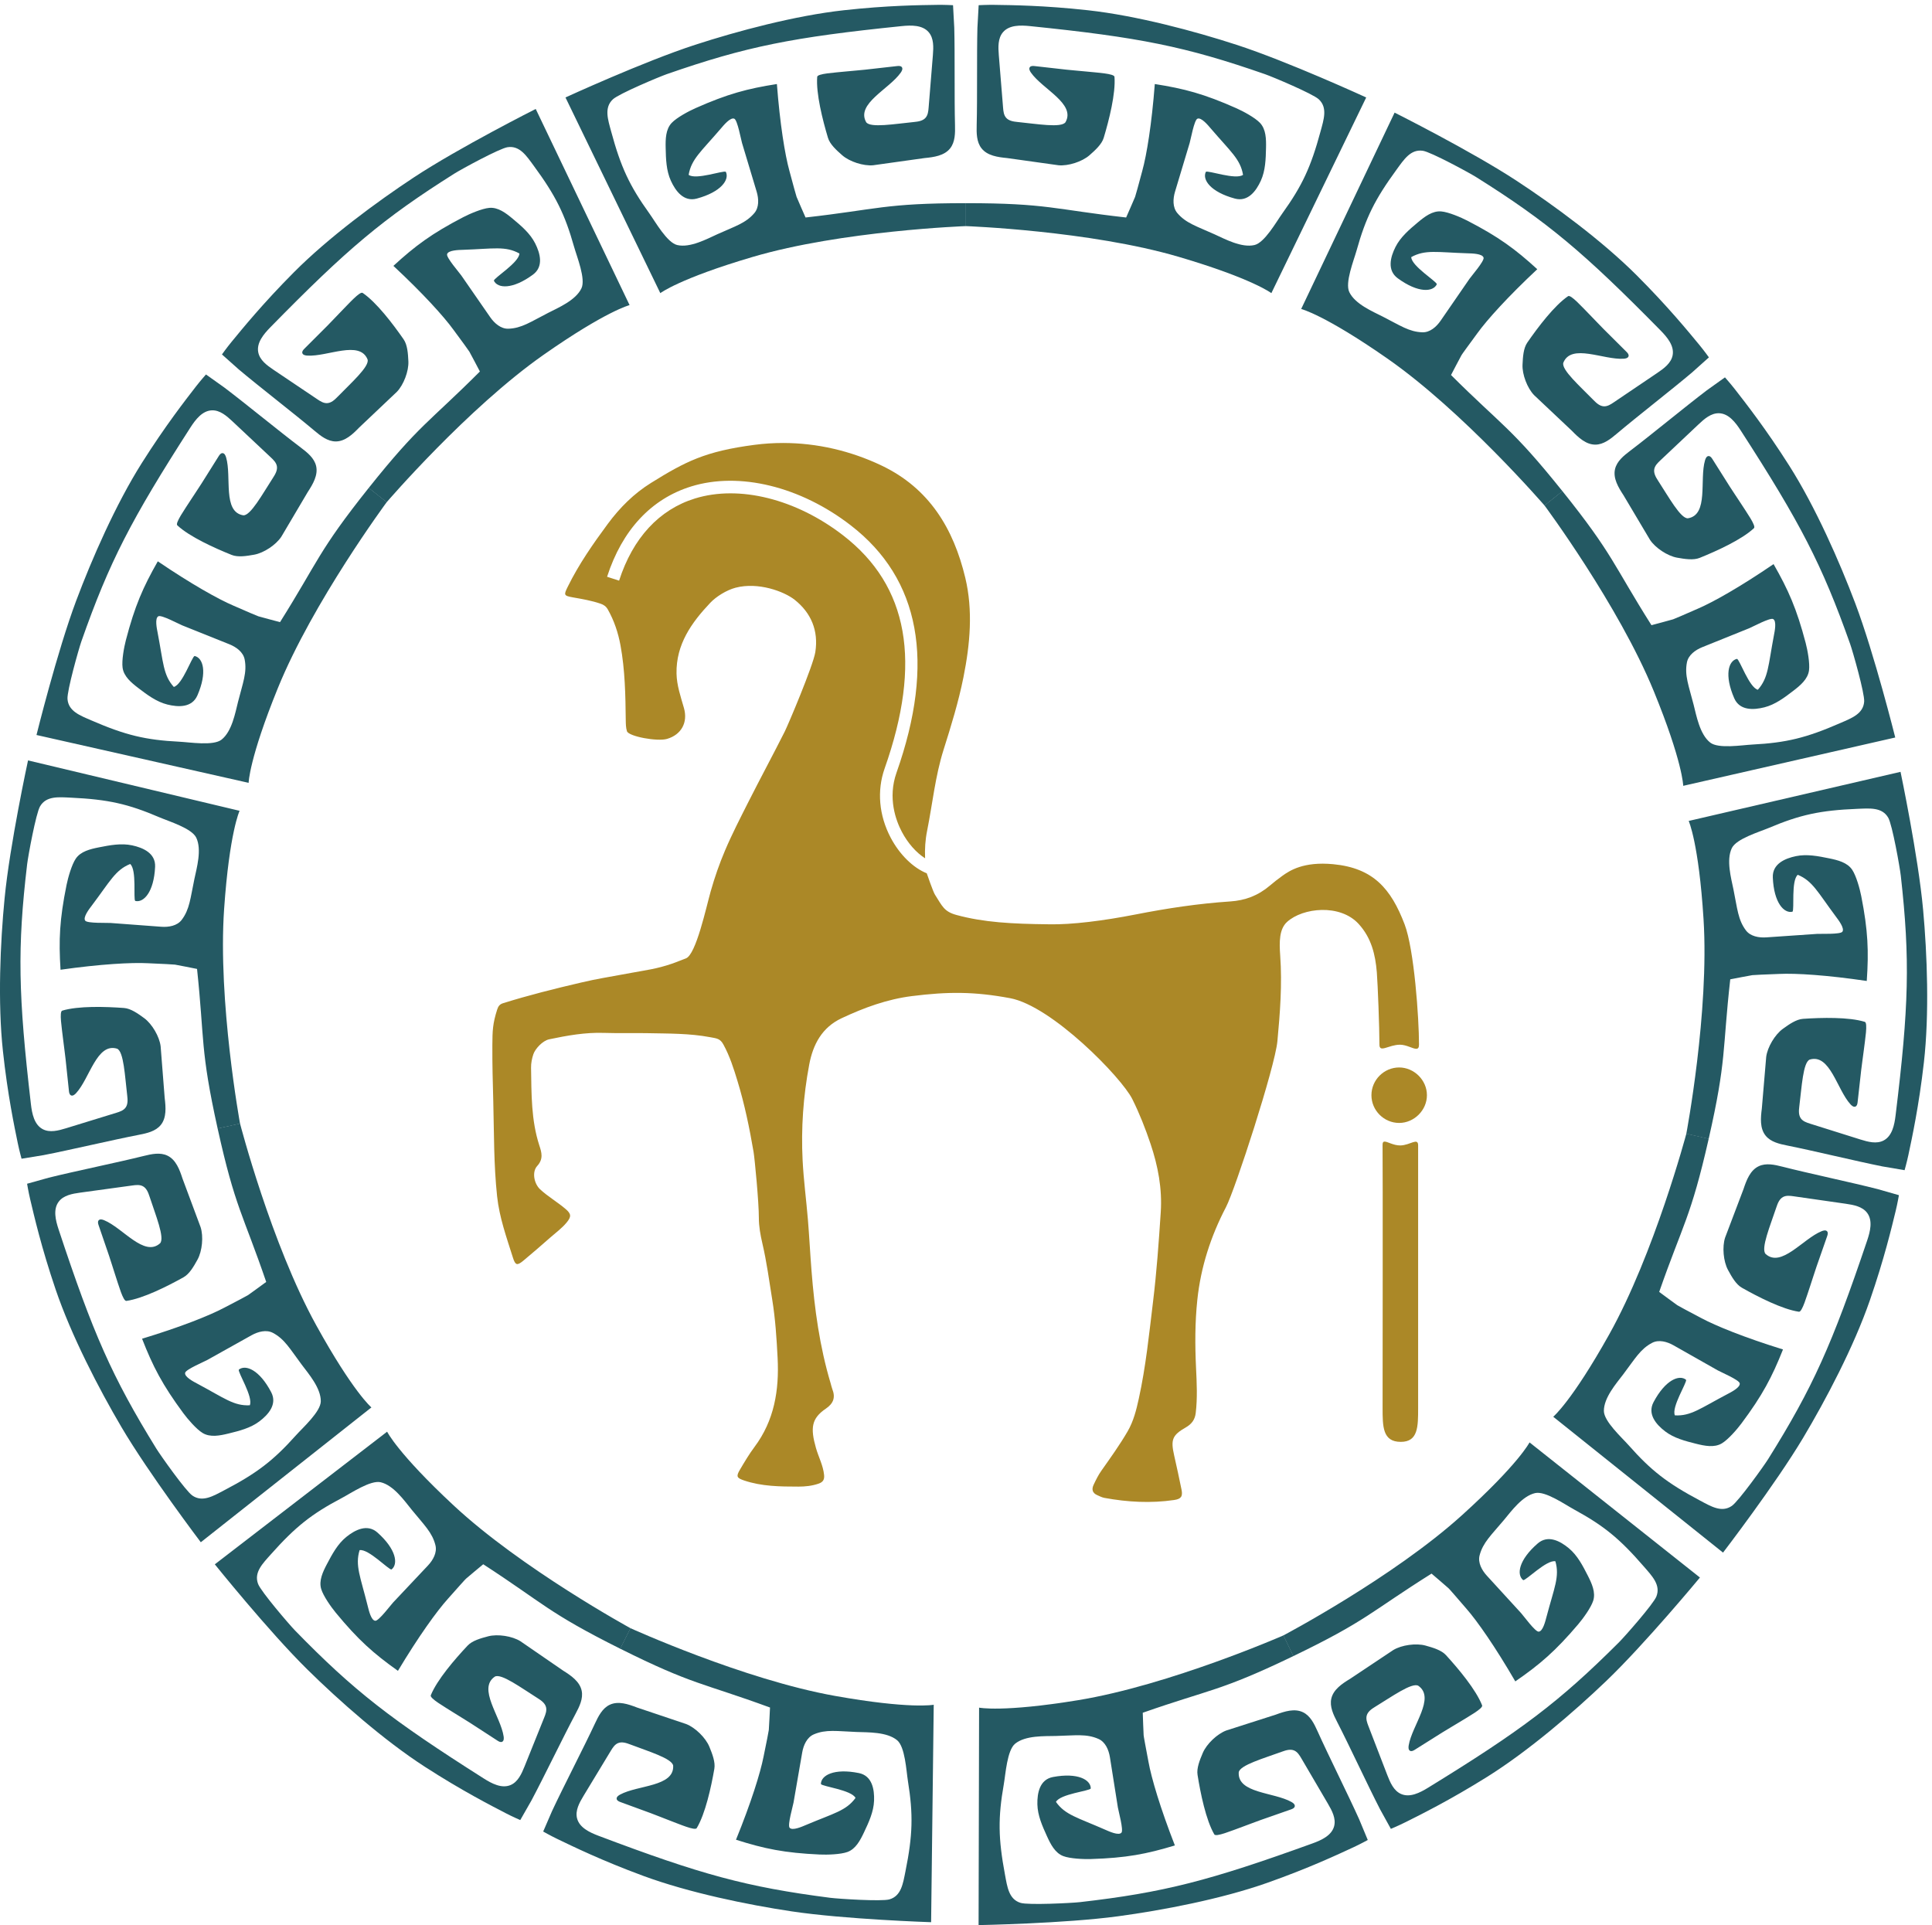 <?xml version="1.0" encoding="UTF-8" standalone="no"?>
<!-- Created with Inkscape (http://www.inkscape.org/) -->

<svg
   version="1.1"
   id="svg1"
   width="357.24"
   height="355.973"
   viewBox="0 0 357.24 355.973"
   sodipodi:docname="Eqilumina26_Logo_Maya.eps"
   xmlns:inkscape="http://www.inkscape.org/namespaces/inkscape"
   xmlns:sodipodi="http://sodipodi.sourceforge.net/DTD/sodipodi-0.dtd"
   xmlns="http://www.w3.org/2000/svg"
   xmlns:svg="http://www.w3.org/2000/svg">
  <defs
     id="defs1" />
  <sodipodi:namedview
     id="namedview1"
     pagecolor="#ffffff"
     bordercolor="#000000"
     borderopacity="0.25"
     inkscape:showpageshadow="2"
     inkscape:pageopacity="0.0"
     inkscape:pagecheckerboard="0"
     inkscape:deskcolor="#d1d1d1">
    <inkscape:page
       x="0"
       y="0"
       inkscape:label="1"
       id="page1"
       width="357.24"
       height="355.973"
       margin="0"
       bleed="0" />
  </sodipodi:namedview>
  <g
     id="g1"
     inkscape:groupmode="layer"
     inkscape:label="1">
    <g
       id="group-R5">
      <path
         id="path2"
         d="m 1922.15,1084.82 c 0.44,-29.07 0.04,-342.922 0.04,-365.59 0,-26.25 0,-47.378 25.3,-47.378 24.1,0 24.1,21.078 24.1,47.039 v 365.149 c 0,11.47 -11.17,0.17 -24.67,-0.06 -4.89,-0.06 -9.39,1.31 -13.16,2.68 -3.7,1.34 -6.71,2.67 -8.74,2.67 -1.88,0 -2.92,-1.15 -2.87,-4.51"
         style="fill:#ab8827;fill-opacity:1;fill-rule:nonzero;stroke:none"
         transform="matrix(0.133,0,0,-0.133,0,355.973)" />
      <path
         id="path3"
         d="m 1906.67,1153.82 c 0,-21.17 17.41,-38.57 38.58,-38.57 20.51,0 38.57,17.43 38.57,38.57 0,21.17 -18.06,38.57 -38.57,38.57 -21.17,0 -38.58,-17.4 -38.58,-38.57"
         style="fill:#ab8827;fill-opacity:1;fill-rule:nonzero;stroke:none"
         transform="matrix(0.133,0,0,-0.133,0,355.973)" />
      <path
         id="path4"
         d="m 1048.94,2058.02 c -68.483,-8.94 -96.1,-23.28 -143.94,-53 -23.668,-14.72 -43.266,-34.24 -60.012,-56.9 -20.554,-27.84 -40.242,-56.06 -55.547,-87.16 -5.828,-11.79 -5.871,-12.71 7.418,-15.08 12.836,-2.27 25.598,-4.43 37.996,-8.68 4.575,-1.54 7.719,-3.72 10.219,-8.1 8.77,-15.53 14.34,-32.31 17.539,-49.58 6.356,-34.41 6.977,-69.36 7.364,-104.3 0.097,-5.18 0.097,-10.39 1.664,-15.35 2.285,-7.23 42.214,-14.69 55.812,-10.66 19.774,5.84 29.199,22.8 23.402,42.98 -4.507,15.77 -9.984,31.38 -10.292,47.95 -0.743,40.47 20.812,70.68 46.906,98.25 8.07,8.56 22.531,17.67 35.251,21.01 31.34,8.19 67.38,-5.13 82.15,-16.85 22.76,-18.06 33.29,-42.87 28.67,-72.61 -2.93,-18.83 -38.05,-101.7 -42.57,-110.64 -16.53,-32.79 -33.97,-65.1 -50.54,-97.85 -11.18,-22.19 -22.58,-44.23 -32.48,-67.51 -7.85,-18.46 -14.259,-36.96 -19.817,-56.47 -6.055,-21.13 -20.352,-88.3 -34.582,-93.46 -6.594,-2.37 -12.946,-5.19 -19.571,-7.42 -21.347,-7.27 -35.464,-8.8 -55.007,-12.45 -39.383,-7.35 -46.395,-7.93 -71.336,-13.76 -36.207,-8.42 -73.035,-17.63 -108.371,-28.71 -4.559,-1.45 -6.536,-4.13 -8.028,-8.73 -6.312,-19.73 -6.566,-29.59 -6.707,-49.24 -0.172,-26.39 0.567,-52.78 1.278,-79.12 1.136,-44.59 0.566,-86.51 5.3,-131.27 3.168,-29.681 13.204,-57.341 22.004,-85.349 3.426,-10.871 5.969,-11.27 14.598,-4.121 12.633,10.43 24.957,21.269 37.277,32.051 7.75,6.789 16.168,12.89 22.789,20.91 6.836,8.281 6.485,12.051 -1.547,18.898 -11.343,9.681 -24.363,17.091 -35.324,27.261 -8.426,7.89 -11.613,24.15 -4.078,32.41 8.953,9.81 6.227,18.75 3.027,28.52 -11.484,35.26 -10.917,71.82 -11.527,108.2 -0.098,6.27 1.223,12.85 3.25,18.82 2.438,7.18 12.527,18.63 22.008,20.64 24.984,5.23 49.973,9.74 75.746,8.9 11.387,-0.4 22.785,-0.34 34.195,-0.29 8.934,0.02 17.852,0.06 26.793,-0.11 29.098,-0.61 58.348,-0.16 87.106,-5.6 8.894,-1.68 13.754,-1.71 18.374,-10.26 8.77,-16 14.29,-33.37 19.59,-50.86 9.82,-32.22 16.62,-65.1 22.27,-98.24 1.58,-9.2 7.42,-70.19 7.37,-91.578 -0.05,-11.922 2.18,-24.071 4.9,-35.782 6.01,-25.691 9.44,-51.769 13.64,-77.781 4.39,-26.949 6.15,-54.219 7.54,-81.527 2.28,-44.801 -4.56,-86.902 -32.3,-123.863 -7.42,-9.95 -13.77,-20.719 -20.13,-31.469 -5.57,-9.391 -4.3,-11.481 5.79,-14.91 24.59,-8.321 50.15,-8.5 75.62,-8.539 9.29,0 18.76,0.968 27.84,4.07 6.27,2.148 8.46,5.609 7.79,12.187 -1.35,13.293 -7.74,24.891 -11.3,37.403 -7.94,27.84 -6.31,41.16 13.77,54.75 10.55,7.191 13.54,15.519 8.99,27.09 -1.01,2.55 -1.49,5.257 -2.29,7.89 -15.34,51.168 -22.49,103.731 -26.65,156.77 -1.88,23.59 -3.07,47.23 -5,70.808 -2.28,27.531 -5.96,54.981 -7.37,82.511 -2.27,44.67 0.88,89.22 9.17,133.22 5.3,28.19 17.85,51.78 45.11,64.54 31.13,14.6 63.22,26.4 97.72,30.74 50.02,6.27 86.55,6.39 136.39,-2.9 58.09,-10.78 155.07,-110.3 170.01,-140.38 10,-20.08 18.19,-40.99 25.35,-62.25 10.34,-30.82 16.3,-62.21 14.15,-94.871 -2.72,-41.469 -5.65,-82.887 -10.69,-124.199 -5.48,-45.2 -10.04,-90.528 -19.83,-135.11 -3.45,-15.711 -7.28,-31.219 -15.51,-45.43 -11,-18.929 -23.76,-36.64 -36.34,-54.488 -4.44,-6.222 -7.76,-13.062 -11,-19.902 -2.9,-6.219 -1.72,-11.301 4.94,-14.25 3.33,-1.488 6.67,-3.25 10.18,-3.899 32.08,-5.871 64.35,-7.671 96.75,-2.941 9.65,1.41 12.28,4.832 10.45,14.16 -3.18,16.09 -6.81,32.039 -10.36,48.051 -4.87,21.66 -2.69,27.93 16.36,38.801 8.2,4.73 12.57,10.828 13.67,19.937 2.5,20.922 1.45,41.832 0.44,62.75 -1.49,31.563 -1.54,63.172 1.79,94.641 4.78,45.562 18.77,88.558 39.85,128.89 12.73,24.34 68.13,194.87 71.46,230.56 3.73,39.63 6.76,79.26 3.91,119.11 -1.4,19.34 -1.36,36.87 9.55,46.84 21.89,19.9 73.66,25.37 99.43,-2.73 17.76,-19.39 23.33,-42.61 25.35,-67.3 1.35,-17.05 3.64,-76.72 3.64,-100.69 0,-11.67 12.84,-0.14 28.44,0 4.52,0.03 9,-1.41 12.97,-2.84 7.81,-2.83 13.6,-5.67 13.6,2.84 0,37.12 -6.67,132.39 -20.03,167.42 -18.9,49.54 -43.63,78.29 -99.3,83.56 -41.47,3.9 -60.64,-9.04 -70.76,-16.27 -5.96,-4.25 -11.7,-8.81 -17.13,-13.41 -16.75,-14.25 -34.56,-20.69 -55.11,-22.1 -44.29,-2.94 -88.08,-9.55 -131.62,-18.11 -44.15,-8.64 -88.59,-14.37 -120.42,-13.67 -52.26,0.53 -90.97,2.72 -128.59,12.93 -17.49,4.74 -19.81,12.37 -29.93,28.15 -2.69,4.12 -11.46,29.81 -11.46,29.81 -19.02,7.67 -37.83,26.09 -50.19,49.58 -16.31,31.09 -19.29,65.23 -8.37,96.22 52.12,147.75 33.23,253.76 -57.75,324.07 -65.54,50.64 -144.44,70.28 -205.957,51.26 -49.848,-15.44 -86.32,-54.94 -105.48,-114.25 l -16.7,5.39 c 20.95,64.98 61.426,108.42 116.973,125.6 66.894,20.69 151.904,-0.04 221.864,-54.15 96.41,-74.48 117.79,-190.12 63.58,-343.74 -12.54,-35.51 -0.8,-66.77 7.36,-82.25 8.32,-15.87 20.17,-29.15 32.35,-36.87 -0.57,12.85 0.26,25.7 2.85,38.46 7.5,37.48 11.23,75.71 22.8,112.31 10.52,33.28 20.79,66.6 27.67,100.92 9.24,46.08 13.45,92.85 2.53,138.41 -16.26,67.82 -49.71,124.28 -116.61,156.07 -42.75,20.32 -89.39,31.25 -136.76,31.25 -13.19,0 -26.45,-0.86 -39.69,-2.59"
         style="fill:#ab8827;fill-opacity:1;fill-rule:nonzero;stroke:none"
         transform="matrix(0.133,0,0,-0.133,0,355.973)" />
      <path
         id="path5"
         d="m 1358.89,2638.13 c -0.99,-36.83 -0.03,-98.53 -1.02,-135.36 -0.3,-11.34 -0.28,-23.73 6.79,-32.6 8.11,-10.18 22.53,-12.19 35.49,-13.43 l 71.43,-10 c 13.51,-1.29 32.88,4.95 43.08,13.89 8.19,7.18 17.13,15.32 19.83,24.32 7.48,24.91 16.75,61.54 14.95,84.69 -0.36,4.59 -23.51,5.75 -39.86,7.47 -6.46,0.68 -20.16,1.75 -26.62,2.49 -16.54,1.89 -28.14,3.15 -44.69,5.04 -2.34,0.27 -5.17,0.34 -6.54,-1.57 -1.6,-2.23 -0.02,-5.27 1.55,-7.52 16.01,-22.99 62.61,-43.28 48.04,-68.98 -5.83,-8.23 -39.59,-2.36 -66.72,0.32 -5.75,0.57 -12.03,1.54 -15.83,5.89 -3.28,3.76 -3.83,9.11 -4.23,14.09 -1.98,24.33 -3.96,48.65 -5.93,72.98 -0.9,11.06 -1.4,23.43 5.82,31.87 8.68,10.15 24.21,9.84 37.51,8.48 151.68,-15.52 215.89,-28.22 326.73,-66.83 10.7,-3.73 66.39,-27.18 74.72,-34.87 12.65,-11.68 6.99,-28.22 2.49,-44.84 -13.38,-49.5 -25.56,-75.55 -53.05,-113.83 -8.44,-11.76 -24.69,-40.76 -38.8,-44.02 -17.98,-4.17 -41.04,8.36 -55.57,14.94 -24.75,11.21 -39.7,15.41 -51.65,29.51 -6.72,7.92 -6.18,19.83 -3.19,29.79 l 20.34,67.66 c 1.39,4.65 6.28,31.66 10.68,33.7 5.38,2.5 14.83,-9.04 18.68,-13.54 27.56,-32.23 41.1,-42.5 44.84,-64.45 -9.97,-7.47 -48.58,6.54 -51.69,4.2 -5.32,-10.83 6.38,-28.02 40.36,-37.21 18.3,-4.94 29.59,10.66 36.04,24.78 6.46,14.13 6.9,30.15 7.24,45.68 0.27,12.28 0.03,25.95 -8.45,34.84 -7.08,7.42 -23.48,16.17 -32.85,20.34 -44.83,19.92 -72.45,27.24 -113.33,33.62 -4.29,-55.67 -11.21,-98.38 -17.43,-120.8 -4.79,-17.89 -9.53,-35.37 -9.97,-36.12 -0.09,-0.16 -12.27,-28.66 -12.45,-28.64 -99.63,11.2 -109.72,19.92 -222.93,19.92 v -31.89 c 0,0 172.64,-6.34 296.41,-42.84 102.12,-30.11 128.43,-50.36 128.43,-50.36 l 131.86,272.05 c 0,0 -108.54,49.88 -180.12,73.17 -58.84,19.15 -139.17,40.63 -206.89,48.1 -60.86,6.72 -106.18,7.12 -129.84,7.47 -10.43,0.16 -21.95,-0.46 -21.95,-0.46 l -1.71,-31.14"
         style="fill:#245963;fill-opacity:1;fill-rule:nonzero;stroke:none"
         transform="matrix(0.133,0,0,-0.133,0,355.973)" />
      <path
         id="path6"
         d="m 1326.69,2638.13 c 0.99,-36.83 0.03,-98.53 1.02,-135.36 0.3,-11.34 0.27,-23.73 -6.79,-32.6 -8.11,-10.18 -22.54,-12.19 -35.49,-13.43 l -71.44,-10 c -13.5,-1.29 -32.87,4.95 -43.07,13.89 -8.2,7.18 -17.14,15.32 -19.84,24.32 -7.47,24.91 -16.74,61.54 -14.94,84.69 0.36,4.59 23.51,5.75 39.85,7.47 6.46,0.68 20.17,1.75 26.62,2.49 16.55,1.89 28.15,3.15 44.7,5.04 2.34,0.27 5.16,0.34 6.54,-1.57 1.6,-2.23 0.02,-5.27 -1.55,-7.52 -16.02,-22.99 -62.61,-43.28 -48.05,-68.98 5.84,-8.23 39.6,-2.36 66.73,0.32 5.74,0.57 12.03,1.54 15.82,5.89 3.28,3.76 3.84,9.11 4.24,14.09 1.98,24.33 3.95,48.65 5.93,72.98 0.9,11.06 1.4,23.43 -5.82,31.87 -8.69,10.15 -24.22,9.84 -37.51,8.48 -151.68,-15.52 -215.89,-28.22 -326.73,-66.83 -10.707,-3.73 -66.398,-27.18 -74.726,-34.87 -12.645,-11.68 -6.985,-28.22 -2.493,-44.84 13.391,-49.5 25.563,-75.55 53.055,-113.83 8.445,-11.76 24.695,-40.76 38.797,-44.02 17.984,-4.17 41.047,8.36 55.574,14.94 24.753,11.21 39.703,15.41 51.653,29.51 6.72,7.92 6.18,19.83 3.19,29.79 l -20.34,67.66 c -1.4,4.65 -6.28,31.66 -10.68,33.7 -5.38,2.5 -14.83,-9.04 -18.68,-13.54 -27.557,-32.23 -41.104,-42.5 -44.838,-64.45 9.965,-7.47 48.568,6.54 51.688,4.2 5.32,-10.83 -6.39,-28.02 -40.364,-37.21 -18.297,-4.94 -29.594,10.66 -36.043,24.78 -6.449,14.13 -6.898,30.15 -7.238,45.68 -0.27,12.28 -0.024,25.95 8.453,34.84 7.074,7.42 23.48,16.17 32.844,20.34 44.838,19.92 72.458,27.24 113.338,33.62 4.29,-55.67 11.2,-98.38 17.43,-120.8 4.79,-17.89 9.53,-35.37 9.96,-36.12 0.1,-0.16 12.27,-28.66 12.46,-28.64 99.63,11.2 109.72,19.92 222.93,19.92 v -31.89 c 0,0 -172.65,-6.34 -296.41,-42.84 -102.118,-30.11 -128.435,-50.36 -128.435,-50.36 l -131.859,272.05 c 0,0 108.539,49.88 180.121,73.17 58.843,19.15 139.173,40.63 206.893,48.1 60.86,6.72 106.17,7.12 129.83,7.47 10.44,0.16 21.96,-0.46 21.96,-0.46 l 1.71,-31.14"
         style="fill:#245963;fill-opacity:1;fill-rule:nonzero;stroke:none"
         transform="matrix(0.133,0,0,-0.133,0,355.973)" />
      <path
         id="path7"
         d="m 2372.79,2133.7 c -29.36,-22.27 -76.91,-61.59 -106.28,-83.85 -9.04,-6.85 -18.69,-14.61 -21.2,-25.67 -2.87,-12.7 4.58,-25.21 11.72,-36.1 l 36.85,-62 c 7.43,-11.35 24.42,-22.56 37.78,-24.94 10.72,-1.9 22.66,-3.79 31.37,-0.27 24.11,9.74 58.5,25.41 75.44,41.29 3.36,3.14 -10.2,21.94 -19.08,35.77 -3.52,5.47 -11.25,16.83 -14.71,22.34 -8.86,14.09 -15.14,23.93 -24,38.03 -1.26,2 -2.97,4.24 -5.32,4.12 -2.74,-0.14 -4.13,-3.28 -4.9,-5.91 -7.93,-26.87 5.37,-75.92 -23.79,-80.62 -10.08,-0.6 -26.6,29.42 -41.47,52.27 -3.15,4.84 -6.33,10.35 -5.3,16.03 0.88,4.92 4.71,8.69 8.34,12.12 17.75,16.75 35.5,33.5 53.26,50.25 8.07,7.62 17.41,15.75 28.5,15.39 13.36,-0.43 22.83,-12.75 30.08,-23.97 82.73,-128.08 112.95,-186.14 152.12,-296.78 3.79,-10.69 20.3,-68.81 19.51,-80.12 -1.21,-17.17 -17.66,-23.1 -33.44,-29.98 -47,-20.5 -74.94,-27.29 -122.01,-29.77 -14.45,-0.76 -47.24,-6.2 -58.61,2.76 -14.5,11.43 -19.13,37.26 -23.08,52.72 -6.73,26.32 -12.8,40.62 -9.27,58.75 1.99,10.21 11.62,17.23 21.25,21.12 l 65.53,26.43 c 4.5,1.82 28.63,14.89 32.98,12.73 5.31,-2.63 2.22,-17.22 1.11,-23.04 -7.92,-41.66 -7.47,-58.65 -22.27,-75.29 -12.06,3.1 -25.26,41.99 -29.03,42.97 -11.78,-2.62 -17.88,-22.51 -3.81,-54.77 7.58,-17.37 26.82,-16.43 41.88,-12.64 15.06,3.81 27.84,13.47 40.17,22.92 9.75,7.47 20.27,16.21 21.91,28.38 1.36,10.15 -2.06,28.43 -4.67,38.34 -12.48,47.45 -24.04,73.59 -44.61,109.48 -46.14,-31.46 -83.8,-52.77 -105.19,-61.93 -16.95,-7.44 -33.56,-14.67 -34.41,-14.8 -0.19,-0.03 -30.05,-8.35 -30.15,-8.19 -53.54,84.77 -53.04,98.09 -123.83,186.44 l -24.89,-19.94 c 0,0 103,-138.7 151.9,-258.11 40.34,-98.53 40.99,-131.73 40.99,-131.73 l 294.76,67.19 c 0,0 -28.93,115.9 -55.51,186.32 -21.85,57.9 -55.31,134.02 -91.81,191.54 -32.81,51.7 -60.83,87.32 -75.35,106 -6.4,8.24 -14.09,16.84 -14.09,16.84 l -25.37,-18.12"
         style="fill:#245963;fill-opacity:1;fill-rule:nonzero;stroke:none"
         transform="matrix(0.133,0,0,-0.133,0,355.973)" />
      <path
         id="path8"
         d="m 2352.66,2158.83 c -28.13,-23.81 -76.88,-61.63 -105.01,-85.44 -8.66,-7.32 -18.34,-15.05 -29.69,-15.08 -13.01,-0.03 -23.59,9.97 -32.66,19.31 l -52.47,49.49 c -9.45,9.73 -16.69,28.76 -16.1,42.31 0.48,10.88 1.25,22.95 6.58,30.68 14.77,21.4 37.57,51.54 56.75,64.61 3.81,2.59 19.2,-14.75 30.75,-26.43 4.57,-4.62 13.98,-14.64 18.59,-19.22 11.83,-11.73 20.06,-20 31.88,-31.73 1.68,-1.66 3.5,-3.82 2.86,-6.09 -0.73,-2.64 -4.1,-3.31 -6.83,-3.49 -27.96,-1.87 -72.92,21.8 -83.87,-5.62 -2.79,-9.71 22.91,-32.38 41.97,-51.88 4.03,-4.13 8.71,-8.43 14.48,-8.67 4.99,-0.21 9.51,2.7 13.64,5.5 20.23,13.67 40.45,27.33 60.67,41 9.2,6.22 19.16,13.56 21.23,24.47 2.49,13.13 -7.46,25.05 -16.83,34.58 -106.95,108.67 -157,150.84 -256.44,213.21 -9.6,6.02 -62.72,34.82 -73.93,36.52 -17.02,2.56 -26.39,-12.2 -36.55,-26.09 -30.27,-41.41 -42.99,-67.19 -55.67,-112.59 -3.9,-13.93 -16.37,-44.75 -10.1,-57.79 7.99,-16.64 32.19,-26.81 46.41,-34.03 24.22,-12.31 36.85,-21.35 55.32,-21.86 10.39,-0.29 19.34,7.57 25.24,16.13 l 40.09,58.18 c 2.76,3.99 20.78,24.69 19.63,29.4 -1.42,5.76 -16.33,5.93 -22.25,6.12 -42.38,1.35 -58.87,5.5 -78.34,-5.31 0.4,-12.45 35.48,-33.82 35.6,-37.71 -5.13,-10.92 -25.86,-12.54 -54.27,8.24 -15.3,11.19 -10.19,29.75 -3.2,43.62 6.99,13.87 19.22,24.24 31.13,34.21 9.41,7.89 20.23,16.25 32.47,15.18 10.21,-0.88 27.3,-8.21 36.41,-12.92 43.58,-22.53 66.56,-39.51 97.1,-67.42 -40.76,-38.16 -69.78,-70.26 -83.38,-89.14 -10.97,-14.92 -21.65,-29.55 -21.96,-30.36 -0.07,-0.17 -14.7,-27.49 -14.57,-27.63 71.04,-70.75 84.15,-73.16 154.93,-161.52 l -24.89,-19.94 c 0,0 -112.88,130.78 -218.75,204.55 -87.35,60.87 -119.61,68.74 -119.61,68.74 l 129.88,273.01 c 0,0 106.79,-53.53 169.72,-94.83 51.74,-33.95 118.73,-83.21 166.9,-131.39 43.29,-43.3 71.94,-78.41 87.01,-96.66 6.64,-8.04 13.36,-17.42 13.36,-17.42 l -23.23,-20.8"
         style="fill:#245963;fill-opacity:1;fill-rule:nonzero;stroke:none"
         transform="matrix(0.133,0,0,-0.133,0,355.973)" />
      <path
         id="path9"
         d="m 2610.02,1023.39 c -35.7,9.13 -96.08,21.88 -131.78,31.01 -10.99,2.81 -23.07,5.53 -33.29,0.6 -11.73,-5.65 -16.87,-19.27 -20.96,-31.63 l -25.59,-67.44 c -4.25,-12.879 -2.46,-33.149 4,-45.078 5.18,-9.582 11.14,-20.11 19.31,-24.731 22.63,-12.812 56.3,-29.969 79.27,-33.351 4.56,-0.668 10.83,21.652 16.12,37.21 2.09,6.149 6.18,19.27 8.33,25.399 5.52,15.723 9.31,26.75 14.83,42.473 0.78,2.218 1.47,4.957 -0.09,6.73 -1.81,2.047 -5.13,1.18 -7.67,0.148 -25.97,-10.519 -56.08,-51.46 -77.91,-31.558 -6.74,7.508 6.47,39.129 15.1,64.988 1.83,5.48 4.17,11.4 9.25,14.13 4.4,2.37 9.73,1.72 14.67,1.01 24.17,-3.47 48.33,-6.93 72.49,-10.4 10.99,-1.58 23.16,-3.83 29.78,-12.74 7.98,-10.719 4.23,-25.789 -0.04,-38.449 -48.76,-144.469 -75.38,-204.27 -137.6,-303.789 -6.01,-9.613 -41.23,-58.723 -50.57,-65.141 -14.19,-9.742 -29.07,-0.551 -44.27,7.508 -45.31,24.031 -68.01,41.68 -99.25,76.981 -9.59,10.839 -34.26,33.109 -34.32,47.582 -0.07,18.457 17.26,38.168 26.89,50.878 16.42,21.661 23.83,35.301 40.23,43.829 9.22,4.793 20.71,1.632 29.75,-3.5 l 61.47,-34.829 c 4.22,-2.39 29.48,-13.14 30.5,-17.89 1.24,-5.789 -12.11,-12.449 -17.35,-15.211 -37.53,-19.719 -50.56,-30.649 -72.79,-29.43 -5.08,11.371 17.15,45.91 15.56,49.473 -9.38,7.578 -28.74,-0.024 -45.23,-31.113 -8.88,-16.75 3.83,-31.219 16.17,-40.637 12.35,-9.422 27.87,-13.41 42.94,-17.192 11.91,-2.98 25.3,-5.769 35.85,0.52 8.79,5.262 20.97,19.309 27.11,27.52 29.37,39.3 42.63,64.621 57.91,103.062 -53.33,16.527 -93.45,32.738 -113.93,43.777 -16.38,8.641 -32.38,17.141 -33.01,17.731 -0.14,0.121 -25.24,18.32 -25.17,18.492 33.01,94.668 43.75,102.566 68.85,212.968 l -31.1,7.07 c 0,0 -44.45,-166.948 -107.48,-279.538 -52,-92.902 -77.59,-114.07 -77.59,-114.07 l 236.05,-188.891 c 0,0 72.7,94.781 111.28,159.41 31.72,53.141 70.48,126.711 92.78,191.09 20.04,57.848 30.48,101.949 36.07,124.938 2.46,10.141 4.41,21.511 4.41,21.511 l -29.98,8.57"
         style="fill:#245963;fill-opacity:1;fill-rule:nonzero;stroke:none"
         transform="matrix(0.133,0,0,-0.133,0,355.973)" />
      <path
         id="path10"
         d="m 2617.15,1054.79 c -36.13,7.21 -96.08,21.82 -132.22,29.02 -11.13,2.22 -23.2,4.99 -30.28,13.85 -8.13,10.16 -6.89,24.67 -5.22,37.58 l 6.08,71.87 c 1.73,13.46 12.11,30.96 23.09,38.93 8.82,6.4 18.74,13.31 28.11,13.95 25.95,1.76 63.73,2.68 85.89,-4.2 4.41,-1.37 0.41,-24.2 -1.54,-40.52 -0.78,-6.45 -2.77,-20.05 -3.48,-26.51 -1.82,-16.56 -3.17,-28.15 -4.99,-44.7 -0.26,-2.35 -0.81,-5.11 -2.99,-6.03 -2.52,-1.07 -5.14,1.15 -6.98,3.17 -18.87,20.72 -28.32,70.65 -56.61,62.15 -9.32,-3.86 -11.08,-38.09 -14.48,-65.14 -0.72,-5.73 -1.17,-12.07 2.23,-16.74 2.94,-4.03 8.04,-5.75 12.8,-7.25 23.28,-7.32 46.57,-14.64 69.85,-21.96 10.59,-3.33 22.54,-6.56 32.37,-1.39 11.82,6.22 14.96,21.43 16.58,34.7 18.5,151.34 20.35,216.77 7.27,333.41 -1.26,11.27 -11.78,70.77 -17.44,80.6 -8.58,14.92 -25.97,13.06 -43.16,12.37 -51.24,-2.08 -79.35,-8.18 -122.77,-26.5 -13.34,-5.63 -45.21,-15.05 -51.52,-28.07 -8.05,-16.62 -0.95,-41.88 2.25,-57.51 5.44,-26.62 6.23,-42.13 17.32,-56.9 6.24,-8.31 17.97,-10.43 28.34,-9.72 l 70.49,4.83 c 4.84,0.33 32.26,-0.89 35.23,2.95 3.62,4.69 -5.53,16.46 -9.07,21.22 -25.31,34.01 -32.33,49.5 -52.9,58 -9.5,-8.05 -4.4,-48.81 -7.36,-51.33 -11.74,-2.78 -25.91,12.44 -27.34,47.61 -0.76,18.94 16.95,26.49 32.16,29.65 15.2,3.16 30.93,0.04 46.14,-3.07 12.04,-2.46 25.32,-5.73 32.1,-15.96 5.66,-8.55 10.57,-26.48 12.55,-36.54 9.49,-48.14 10.5,-76.69 7.66,-117.97 -55.23,8.16 -98.42,10.89 -121.66,9.78 -18.5,-0.7 -36.61,-1.45 -37.43,-1.7 -0.17,-0.06 -30.67,-5.62 -30.69,-5.8 -11.16,-99.64 -4.89,-111.4 -29.99,-221.8 l -31.1,7.07 c 0,0 32.1,169.76 23.94,298.53 -6.72,106.25 -20.64,136.4 -20.64,136.4 l 294.52,68.27 c 0,0 24.57,-116.9 31.41,-191.86 5.63,-61.62 8.77,-144.72 1.04,-212.41 -6.94,-60.83 -16.59,-105.11 -21.49,-128.26 -2.16,-10.2 -5.32,-21.3 -5.32,-21.3 l -30.75,5.23"
         style="fill:#245963;fill-opacity:1;fill-rule:nonzero;stroke:none"
         transform="matrix(0.133,0,0,-0.133,0,355.973)" />
      <path
         id="path11"
         d="m 1889.61,147.129 c -15.1,33.613 -42.75,88.769 -57.85,122.391 -4.65,10.339 -10.04,21.492 -20.26,26.421 -11.73,5.649 -25.59,1.188 -37.8,-3.32 l -68.7,-22 c -12.72,-4.691 -27.47,-18.73 -32.78,-31.211 -4.26,-10.019 -8.78,-21.238 -7.3,-30.508 4.08,-25.691 11.63,-62.711 23.29,-82.781 2.32,-3.992 23.68,5.008 39.15,10.57 6.12,2.188 18.93,7.168 25.06,9.309 15.73,5.469 26.73,9.379 42.46,14.859 2.22,0.77 4.8,1.93 5.21,4.262 0.47,2.688 -2.28,4.75 -4.66,6.09 -24.41,13.758 -75.19,11.809 -73.23,41.281 1.68,9.957 34.64,19.317 60.25,28.68 5.42,1.98 11.51,3.84 16.81,1.57 4.59,-1.972 7.41,-6.543 9.94,-10.851 12.34,-21.059 24.68,-42.121 37.02,-63.18 5.61,-9.57 11.43,-20.5 8.59,-31.231 -3.42,-12.921 -17.55,-19.378 -30.11,-23.921 -143.38,-51.868 -206.74,-68.297 -323.35,-81.637 -11.26,-1.281 -71.62,-4.332 -82.46,-1.02 -16.46,5.027 -18.54,22.387 -21.7,39.309 -9.43,50.41 -9.78,79.16 -1.63,125.578 2.51,14.262 4.56,47.441 15.85,56.5 14.39,11.563 40.6,10.281 56.55,10.66 27.17,0.653 42.45,3.352 59.34,-4.16 9.49,-4.219 14.17,-15.18 15.8,-25.449 l 11.05,-69.781 c 0.76,-4.789 8.09,-31.25 5.01,-35 -3.76,-4.579 -17.28,1.711 -22.71,4.093 -38.81,17.067 -55.47,20.45 -68.37,38.598 5.73,11.059 46.6,15.191 48.39,18.652 0.09,12.059 -17.92,22.469 -52.51,15.996 -18.63,-3.488 -22.04,-22.437 -21.72,-37.968 0.33,-15.528 6.88,-30.16 13.31,-44.289 5.09,-11.18 11.25,-23.391 22.74,-27.719 9.59,-3.613 28.17,-4.383 38.42,-4.062 49.04,1.512 77.1,6.91 116.69,18.903 -20.29,52.019 -32.61,93.5 -36.73,116.398 -3.45,18.192 -6.77,36.012 -6.7,36.86 0.01,0.191 -1.39,31.152 -1.22,31.222 94.62,33.149 107.49,29.668 209.48,78.817 l -13.85,28.73 c 0,0 -158.27,-69.238 -285.61,-90.09 C 1393.7,295.5 1361.2,302.332 1361.2,302.332 L 1360.51,0 c 0,0 119.43,2.191 194.03,12.281 61.32,8.289 143.01,23.808 207.26,46.48 57.74,20.359 98.74,39.668 120.21,49.617 9.46,4.391 19.57,9.953 19.57,9.953 l -11.97,28.797"
         style="fill:#245963;fill-opacity:1;fill-rule:nonzero;stroke:none"
         transform="matrix(0.133,0,0,-0.133,0,355.973)" />
      <path
         id="path12"
         d="m 1918.62,161.102 c -16.88,32.757 -42.8,88.757 -59.68,121.507 -5.2,10.082 -10.55,21.25 -8.04,32.313 2.89,12.699 15.01,20.758 26.15,27.5 l 60.01,40.019 c 11.6,7.028 31.76,9.821 44.83,6.188 10.5,-2.91 22.09,-6.359 28.43,-13.297 17.54,-19.191 41.8,-48.172 50.22,-69.801 1.67,-4.289 -18.67,-15.39 -32.66,-24.031 -5.52,-3.418 -17.4,-10.328 -22.9,-13.801 -14.08,-8.89 -23.99,-15.058 -38.07,-23.949 -2,-1.258 -4.51,-2.551 -6.58,-1.418 -2.41,1.309 -2.3,4.738 -1.87,7.449 4.45,27.66 37.62,66.16 13.35,82.989 -8.83,4.89 -36.7,-15.059 -59.98,-29.258 -4.92,-3 -10.17,-6.602 -11.7,-12.16 -1.32,-4.821 0.5,-9.883 2.3,-14.532 8.78,-22.781 17.56,-45.55 26.34,-68.32 4,-10.359 8.91,-21.719 19.08,-26.191 12.23,-5.368 26.09,1.652 37.47,8.64 129.91,79.821 182.24,119.141 265.33,202.043 8.03,8.008 48.02,53.309 52.18,63.848 6.33,16.012 -5.96,28.461 -17.22,41.469 -33.55,38.793 -55.82,56.98 -97.21,79.531 -12.71,6.922 -39.94,25.992 -54.06,22.812 -18.01,-4.05 -33.34,-25.363 -43.58,-37.593 -17.43,-20.84 -29.07,-31.118 -33.71,-49 -2.62,-10.059 3.04,-20.547 10.05,-28.219 l 47.7,-52.129 c 3.27,-3.582 19.4,-25.789 24.25,-25.719 5.92,0.078 9.43,14.578 10.95,20.309 10.83,40.988 18.57,56.129 12.41,77.519 -12.22,2.41 -40.92,-26.968 -44.74,-26.218 -9.49,7.449 -6.41,28.007 20.21,51.039 14.34,12.398 31.29,3.25 43.23,-6.68 11.94,-9.922 19.3,-24.172 26.35,-38.012 5.57,-10.937 11.29,-23.367 7.51,-35.051 -3.16,-9.746 -14.13,-24.757 -20.76,-32.578 -31.74,-37.41 -53.45,-56 -87.5,-79.488 -28.04,48.289 -52.81,83.77 -68.15,101.258 -12.08,14.039 -23.94,27.73 -24.66,28.211 -0.15,0.109 -23.49,20.5 -23.65,20.398 -84.89,-53.34 -90.19,-65.578 -192.18,-114.719 l -13.85,28.731 c 0,0 152.79,80.648 248.44,167.258 78.92,71.461 93.83,101.133 93.83,101.133 L 2363.38,483.25 c 0,0 -76.13,-92.051 -130.5,-144.102 -44.7,-42.796 -107.74,-97.019 -165.51,-133.148 -51.91,-32.469 -92.55,-52.5 -113.72,-63.09 -9.33,-4.668 -19.97,-9.109 -19.97,-9.109 l -15.06,27.301"
         style="fill:#245963;fill-opacity:1;fill-rule:nonzero;stroke:none"
         transform="matrix(0.133,0,0,-0.133,0,355.973)" />
      <path
         id="path13"
         d="m 738.762,173.109 c 17.347,32.512 44.066,88.133 61.414,120.641 5.34,10.012 10.851,21.102 8.496,32.191 -2.703,12.739 -14.711,20.969 -25.75,27.868 l -59.43,40.882 c -11.5,7.188 -31.621,10.27 -44.742,6.829 -10.535,-2.758 -22.176,-6.051 -28.609,-12.891 -17.817,-18.938 -42.485,-47.57 -51.223,-69.078 -1.734,-4.27 18.457,-15.66 32.312,-24.5 5.481,-3.492 17.258,-10.582 22.704,-14.121 13.953,-9.09 23.769,-15.399 37.726,-24.489 1.977,-1.289 4.469,-2.609 6.559,-1.519 2.422,1.277 2.367,4.707 1.972,7.418 -4.054,27.73 -36.668,66.699 -12.156,83.18 8.903,4.761 36.477,-15.579 59.547,-30.11 4.887,-3.078 10.078,-6.75 11.527,-12.34 1.254,-4.828 -0.64,-9.859 -2.504,-14.488 -9.105,-22.652 -18.21,-45.293 -27.32,-67.941 -4.14,-10.301 -9.219,-21.59 -19.445,-25.911 -12.309,-5.199 -26.063,2.02 -37.348,9.18 -128.754,81.672 -180.512,121.731 -262.41,205.809 -7.91,8.121 -47.246,53.992 -51.262,64.59 -6.093,16.101 6.364,28.371 17.813,41.23 34.101,38.301 56.633,56.16 98.34,78.121 12.804,6.738 40.3,25.422 54.375,22.039 17.953,-4.308 32.98,-25.828 43.039,-38.207 17.133,-21.09 28.625,-31.531 33.015,-49.48 2.469,-10.102 -3.336,-20.512 -10.461,-28.071 L 546.508,448.5 c -3.328,-3.539 -19.774,-25.52 -24.621,-25.379 -5.922,0.168 -9.227,14.719 -10.657,20.469 -10.246,41.14 -17.769,56.39 -11.3,77.691 12.25,2.231 40.527,-27.562 44.355,-26.859 9.598,7.308 6.813,27.918 -19.476,51.32 -14.157,12.61 -31.235,3.699 -43.317,-6.051 -12.086,-9.761 -19.648,-23.89 -26.89,-37.632 -5.731,-10.868 -11.622,-23.207 -8.008,-34.938 3.011,-9.801 13.773,-24.973 20.289,-32.871 31.203,-37.871 52.64,-56.758 86.355,-80.738 28.723,47.879 54,83.008 69.59,100.277 12.277,13.852 24.336,27.383 25.055,27.852 0.156,0.101 23.789,20.16 23.945,20.058 84.117,-54.558 89.242,-66.859 190.52,-117.457 l 14.254,28.528 c 0,0 -151.614,82.832 -246.012,170.789 -77.895,72.582 -92.379,102.461 -92.379,102.461 L 298.66,501.59 c 0,0 74.805,-93.129 128.426,-145.961 44.082,-43.43 106.34,-98.547 163.578,-135.5 51.441,-33.207 91.797,-53.82 112.805,-64.719 9.261,-4.801 19.844,-9.39 19.844,-9.39 l 15.449,27.089"
         style="fill:#245963;fill-opacity:1;fill-rule:nonzero;stroke:none"
         transform="matrix(0.133,0,0,-0.133,0,355.973)" />
      <path
         id="path14"
         d="m 767.57,158.719 c 15.578,33.39 44.012,88.152 59.59,121.551 4.797,10.281 10.356,21.339 20.641,26.121 11.804,5.488 25.601,0.828 37.75,-3.852 l 68.371,-22.98 c 12.656,-4.879 27.199,-19.118 32.328,-31.68 4.121,-10.078 8.48,-21.359 6.875,-30.609 -4.449,-25.629 -12.531,-62.54 -24.484,-82.438 -2.371,-3.953 -23.602,5.348 -38.993,11.117 -6.082,2.293 -18.82,7.449 -24.925,9.672 -15.649,5.711 -26.586,9.77 -42.235,15.469 -2.218,0.812 -4.773,2 -5.148,4.332 -0.438,2.707 2.34,4.719 4.746,6.027 24.602,13.41 75.348,10.742 73.809,40.231 -1.536,9.98 -34.364,19.812 -59.836,29.539 -5.391,2.062 -11.45,4 -16.786,1.812 -4.617,-1.902 -7.5,-6.441 -10.085,-10.711 -12.641,-20.879 -25.282,-41.761 -37.922,-62.64 -5.75,-9.5 -11.727,-20.328 -9.039,-31.11 3.234,-12.961 17.265,-19.629 29.761,-24.351 142.625,-53.918 205.742,-71.25 322.152,-86.25 11.24,-1.449 71.54,-5.359 82.43,-2.199 16.53,4.789 18.86,22.121 22.27,38.992 10.15,50.269 10.9,79.019 3.42,125.547 -2.3,14.293 -3.88,47.492 -15.03,56.722 -14.23,11.758 -40.46,10.86 -56.4,11.469 -27.15,1.031 -42.4,3.949 -59.39,-3.32 -9.55,-4.078 -14.39,-14.969 -16.16,-25.219 l -12.06,-69.621 c -0.82,-4.781 -8.53,-31.121 -5.5,-34.918 3.69,-4.633 17.3,1.457 22.76,3.769 39.06,16.508 55.76,19.649 68.92,37.61 -5.58,11.14 -46.38,15.859 -48.12,19.34 0.08,12.07 18.24,22.218 52.74,15.25 18.58,-3.75 21.71,-22.75 21.17,-38.282 -0.55,-15.519 -7.31,-30.05 -13.95,-44.089 -5.25,-11.11 -11.57,-23.231 -23.13,-27.391 -9.64,-3.469 -28.23,-3.969 -38.47,-3.508 -49.01,2.211 -76.99,8.008 -116.41,20.57 21.04,51.719 33.95,93.02 38.39,115.86 3.71,18.14 7.29,35.898 7.23,36.758 -0.01,0.191 1.84,31.132 1.67,31.191 -94.141,34.512 -107.059,31.219 -208.332,81.82 l 14.253,28.532 c 0,0 157.269,-71.5 284.299,-94.172 104.81,-18.7 137.4,-12.34 137.4,-12.34 L 1294.51,4.039 c 0,0 -119.39,3.891 -193.83,15.051 -61.2,9.172 -142.664,25.852 -206.582,49.441 -57.446,21.188 -98.164,41.078 -119.485,51.34 -9.402,4.52 -19.429,10.231 -19.429,10.231 l 12.386,28.617"
         style="fill:#245963;fill-opacity:1;fill-rule:nonzero;stroke:none"
         transform="matrix(0.133,0,0,-0.133,0,355.973)" />
      <path
         id="path15"
         d="m 60.746,1070.55 c 36.184,6.98 96.219,21.23 132.399,28.21 11.14,2.15 23.226,4.85 30.367,13.66 8.191,10.12 7.031,24.63 5.449,37.55 l -5.645,71.91 c -1.648,13.47 -11.925,31.04 -22.855,39.07 -8.777,6.45 -18.656,13.42 -28.023,14.12 -25.934,1.92 -63.708,3.07 -85.918,-3.68 -4.41,-1.34 -0.551,-24.2 1.301,-40.53 0.734,-6.45 2.641,-20.07 3.312,-26.53 1.719,-16.56 3,-28.16 4.719,-44.73 0.242,-2.34 0.781,-5.11 2.949,-6.05 2.515,-1.08 5.148,1.12 7.008,3.14 18.992,20.6 28.746,70.47 56.98,61.8 9.305,-3.92 10.852,-38.16 14.082,-65.23 0.688,-5.73 1.102,-12.08 -2.328,-16.72 -2.969,-4.02 -8.07,-5.71 -12.84,-7.18 -23.328,-7.17 -46.656,-14.35 -69.984,-21.53 -10.613,-3.26 -22.582,-6.42 -32.375,-1.2 -11.789,6.3 -14.836,21.53 -16.375,34.8 -17.578,151.46 -19.023,216.89 -5.238,333.46 1.332,11.25 12.215,70.69 17.93,80.48 8.672,14.87 26.047,12.91 43.238,12.11 51.231,-2.39 79.293,-8.66 122.606,-27.24 13.301,-5.71 45.117,-15.32 51.351,-28.39 7.95,-16.66 0.688,-41.88 -2.601,-57.49 -5.606,-26.59 -6.484,-42.09 -17.668,-56.8 -6.289,-8.27 -18.031,-10.31 -28.398,-9.54 l -70.458,5.26 c -4.839,0.36 -32.269,-0.7 -35.214,3.16 -3.594,4.71 5.629,16.43 9.195,21.16 25.523,33.86 32.633,49.3 53.262,57.69 9.445,-8.12 4.093,-48.84 7.043,-51.38 11.722,-2.86 25.988,12.28 27.625,47.44 0.879,18.93 -16.786,26.6 -31.973,29.85 -15.188,3.25 -30.93,0.23 -46.164,-2.79 -12.047,-2.39 -25.348,-5.57 -32.195,-15.77 -5.711,-8.51 -10.727,-26.42 -12.77,-36.46 -9.785,-48.08 -10.973,-76.63 -8.383,-117.92 55.285,7.82 98.489,10.29 121.723,9.04 18.496,-0.82 36.594,-1.67 37.418,-1.93 0.176,-0.06 30.637,-5.8 30.656,-5.99 10.551,-99.7 4.215,-111.43 28.641,-221.97 l 31.14,6.88 c 0,0 -31.062,169.94 -22.129,298.67 7.375,106.21 21.473,136.27 21.473,136.27 l -294.094,70.06 c 0,0 -25.285,-116.74 -32.582,-191.66 -6.004,-61.59 -9.648,-144.67 -2.336,-212.4 6.574,-60.88 15.957,-105.21 20.715,-128.39 2.102,-10.22 5.191,-21.33 5.191,-21.33 l 30.773,5.04"
         style="fill:#245963;fill-opacity:1;fill-rule:nonzero;stroke:none"
         transform="matrix(0.133,0,0,-0.133,0,355.973)" />
      <path
         id="path16"
         d="m 67.695,1039.11 c 35.754,8.91 96.203,21.28 131.961,30.2 11.004,2.74 23.102,5.39 33.293,0.4 11.692,-5.72 16.754,-19.37 20.766,-31.76 l 25.176,-67.591 c 4.175,-12.898 2.261,-33.168 -4.266,-45.058 -5.242,-9.551 -11.266,-20.031 -19.465,-24.61 -22.711,-12.671 -56.484,-29.632 -79.472,-32.871 -4.559,-0.64 -10.696,21.719 -15.895,37.309 -2.055,6.16 -6.059,19.312 -8.176,25.453 -5.418,15.75 -9.144,26.809 -14.566,42.559 -0.766,2.23 -1.446,4.968 0.129,6.73 1.824,2.039 5.14,1.149 7.672,0.098 25.906,-10.668 55.765,-51.789 77.714,-32.028 6.789,7.469 -6.23,39.168 -14.707,65.089 -1.793,5.48 -4.093,11.41 -9.16,14.18 -4.383,2.39 -9.722,1.78 -14.668,1.1 -24.179,-3.32 -48.359,-6.64 -72.543,-9.96 -11,-1.51 -23.183,-3.69 -29.863,-12.56 C 73.586,995.121 77.242,980.02 81.438,967.332 129.313,822.57 155.57,762.621 217.184,662.719 c 5.949,-9.649 40.867,-58.969 50.171,-65.449 14.129,-9.821 29.063,-0.731 44.317,7.25 45.449,23.75 68.266,41.25 99.711,76.359 9.656,10.781 34.465,32.91 34.609,47.383 0.192,18.457 -17.023,38.269 -26.582,51.039 -16.285,21.75 -23.613,35.441 -39.953,44.07 -9.191,4.848 -20.699,1.75 -29.773,-3.312 L 288,785.602 c -4.234,-2.372 -29.559,-12.973 -30.605,-17.704 -1.278,-5.789 12.027,-12.527 17.257,-15.316 37.411,-19.953 50.364,-30.961 72.606,-29.871 5.144,11.34 -16.863,46.008 -15.254,49.559 9.426,7.531 28.738,-0.188 45.035,-31.391 8.777,-16.797 -4.016,-31.188 -16.418,-40.539 -12.402,-9.34 -27.953,-13.238 -43.043,-16.918 -11.93,-2.91 -25.336,-5.621 -35.84,0.738 -8.765,5.309 -20.859,19.442 -26.941,27.68 -29.133,39.48 -42.238,64.871 -57.289,103.41 53.43,16.211 93.652,32.172 114.199,43.09 16.43,8.531 32.484,16.941 33.117,17.519 0.137,0.133 25.344,18.172 25.285,18.34 -32.441,94.871 -43.129,102.84 -67.554,213.381 l 31.144,6.88 c 0,0 43.43,-167.21 105.77,-280.179 51.437,-93.222 76.894,-114.551 76.894,-114.551 L 279.164,532.281 c 0,0 -72.121,95.231 -110.305,160.09 C 137.465,745.699 99.156,819.512 77.25,884.02 57.562,942 47.391,986.16 41.941,1009.18 c -2.402,10.15 -4.281,21.54 -4.281,21.54 l 30.035,8.39"
         style="fill:#245963;fill-opacity:1;fill-rule:nonzero;stroke:none"
         transform="matrix(0.133,0,0,-0.133,0,355.973)" />
      <path
         id="path17"
         d="m 331.859,2162.95 c 28.184,-23.74 77.02,-61.45 105.204,-85.19 8.675,-7.31 18.375,-15.01 29.718,-15.02 13.016,-0.01 23.574,10.03 32.621,19.38 l 52.36,49.61 c 9.429,9.75 16.629,28.8 16,42.35 -0.508,10.87 -1.297,22.94 -6.653,30.66 -14.812,21.37 -37.679,51.46 -56.894,64.49 -3.813,2.58 -19.16,-14.79 -30.688,-26.5 -4.558,-4.64 -13.941,-14.68 -18.547,-19.27 -11.796,-11.75 -20.007,-20.04 -31.808,-31.8 -1.668,-1.66 -3.484,-3.82 -2.848,-6.09 0.742,-2.64 4.114,-3.3 6.844,-3.48 27.961,-1.81 72.871,21.97 83.883,-5.43 2.808,-9.7 -22.836,-32.44 -41.852,-51.98 -4.023,-4.13 -8.699,-8.45 -14.465,-8.7 -4.988,-0.22 -9.511,2.68 -13.656,5.47 -20.254,13.62 -40.504,27.25 -60.758,40.87 -9.211,6.2 -19.195,13.51 -21.289,24.41 -2.519,13.13 7.407,25.07 16.754,34.62 106.699,108.92 156.664,151.2 255.957,213.79 9.59,6.05 62.649,34.97 73.852,36.68 17.011,2.61 26.418,-12.13 36.605,-26 30.36,-41.33 43.141,-67.09 55.93,-112.45 3.926,-13.94 16.465,-44.72 10.226,-57.78 -7.953,-16.66 -32.128,-26.88 -46.332,-34.14 -24.199,-12.36 -36.8,-21.42 -55.269,-21.98 -10.391,-0.31 -19.359,7.53 -25.277,16.08 l -40.227,58.08 c -2.762,3.99 -20.836,24.66 -19.687,29.37 1.398,5.75 16.312,5.96 22.234,6.16 42.375,1.45 58.851,5.63 78.344,-5.13 -0.371,-12.45 -35.395,-33.9 -35.508,-37.79 5.148,-10.91 25.887,-12.48 54.25,8.36 15.277,11.22 10.125,29.78 3.101,43.63 -7.023,13.85 -19.273,24.19 -31.203,34.14 -9.433,7.86 -20.277,16.2 -32.508,15.11 -10.207,-0.91 -27.285,-8.28 -36.378,-13 -43.532,-22.63 -66.473,-39.67 -96.95,-67.65 40.848,-38.06 69.938,-70.1 83.582,-88.95 10.996,-14.89 21.715,-29.5 22.028,-30.31 0.066,-0.17 14.761,-27.46 14.629,-27.59 -70.879,-70.91 -83.985,-73.36 -154.567,-161.87 l 24.938,-19.89 c 0,0 112.59,131.03 218.285,205.05 87.215,61.06 119.457,69.01 119.457,69.01 l -130.496,272.71 c 0,0 -106.668,-53.77 -169.504,-95.21 -51.66,-34.07 -118.539,-83.48 -166.602,-131.77 -43.195,-43.4 -71.761,-78.58 -86.793,-96.85 -6.621,-8.06 -13.316,-17.46 -13.316,-17.46 l 23.273,-20.75"
         style="fill:#245963;fill-opacity:1;fill-rule:nonzero;stroke:none"
         transform="matrix(0.133,0,0,-0.133,0,355.973)" />
      <path
         id="path18"
         d="m 311.781,2137.77 c 29.418,-22.19 77.059,-61.4 106.477,-83.6 9.055,-6.83 18.719,-14.57 21.254,-25.63 2.902,-12.69 -4.528,-25.21 -11.633,-36.11 l -36.715,-62.09 c -7.406,-11.36 -24.367,-22.62 -37.719,-25.02 -10.718,-1.93 -22.66,-3.85 -31.375,-0.35 -24.132,9.69 -58.558,25.28 -75.531,41.12 -3.371,3.14 10.152,21.97 19.004,35.82 3.5,5.47 11.203,16.85 14.648,22.36 8.836,14.12 15.09,23.97 23.926,38.09 1.25,2 2.953,4.25 5.309,4.13 2.734,-0.13 4.129,-3.27 4.91,-5.89 7.992,-26.86 -5.195,-75.94 23.973,-80.57 10.078,-0.58 26.535,29.48 41.351,52.36 3.137,4.85 6.305,10.37 5.266,16.05 -0.899,4.91 -4.735,8.68 -8.371,12.1 -17.789,16.71 -35.578,33.42 -53.367,50.13 -8.094,7.6 -17.45,15.71 -28.543,15.32 -13.356,-0.46 -22.793,-12.8 -30.02,-24.04 -82.437,-128.27 -112.535,-186.39 -151.453,-297.12 -3.762,-10.7 -20.145,-68.86 -19.324,-80.17 1.246,-17.16 17.707,-23.05 33.5,-29.89 47.054,-20.4 75.011,-27.13 122.082,-29.5 14.457,-0.73 47.258,-6.1 58.601,2.89 14.473,11.46 19.055,37.3 22.965,52.77 6.672,26.34 12.703,40.65 9.133,58.78 -2.008,10.19 -11.652,17.19 -21.301,21.06 l -65.582,26.29 c -4.504,1.8 -28.668,14.82 -33.008,12.65 -5.304,-2.64 -2.179,-17.22 -1.058,-23.04 8.015,-41.64 7.605,-58.63 22.437,-75.24 12.055,3.13 25.168,42.05 28.938,43.03 11.781,-2.59 17.929,-22.46 3.925,-54.75 -7.542,-17.39 -26.777,-16.5 -41.843,-12.73 -15.067,3.76 -27.875,13.4 -40.227,22.82 -9.769,7.44 -20.308,16.16 -21.969,28.33 -1.386,10.15 1.993,28.44 4.579,38.35 12.371,47.48 23.871,73.64 44.367,109.58 46.203,-31.35 83.914,-52.58 105.324,-61.69 16.969,-7.41 33.598,-14.6 34.449,-14.73 0.184,-0.02 30.063,-8.27 30.16,-8.12 53.356,84.89 52.825,98.21 123.41,186.73 l 24.938,-19.89 c 0,0 -102.688,-138.93 -151.316,-258.45 -40.122,-98.62 -40.692,-131.82 -40.692,-131.82 l -294.914,66.52 c 0,0 28.676,115.96 55.09,186.44 21.719,57.95 55.004,134.15 91.383,191.75 32.691,51.77 60.629,87.46 75.101,106.18 6.383,8.25 14.051,16.87 14.051,16.87 l 25.41,-18.08"
         style="fill:#245963;fill-opacity:1;fill-rule:nonzero;stroke:none"
         transform="matrix(0.133,0,0,-0.133,0,355.973)" />
    </g>
  </g>
</svg>
